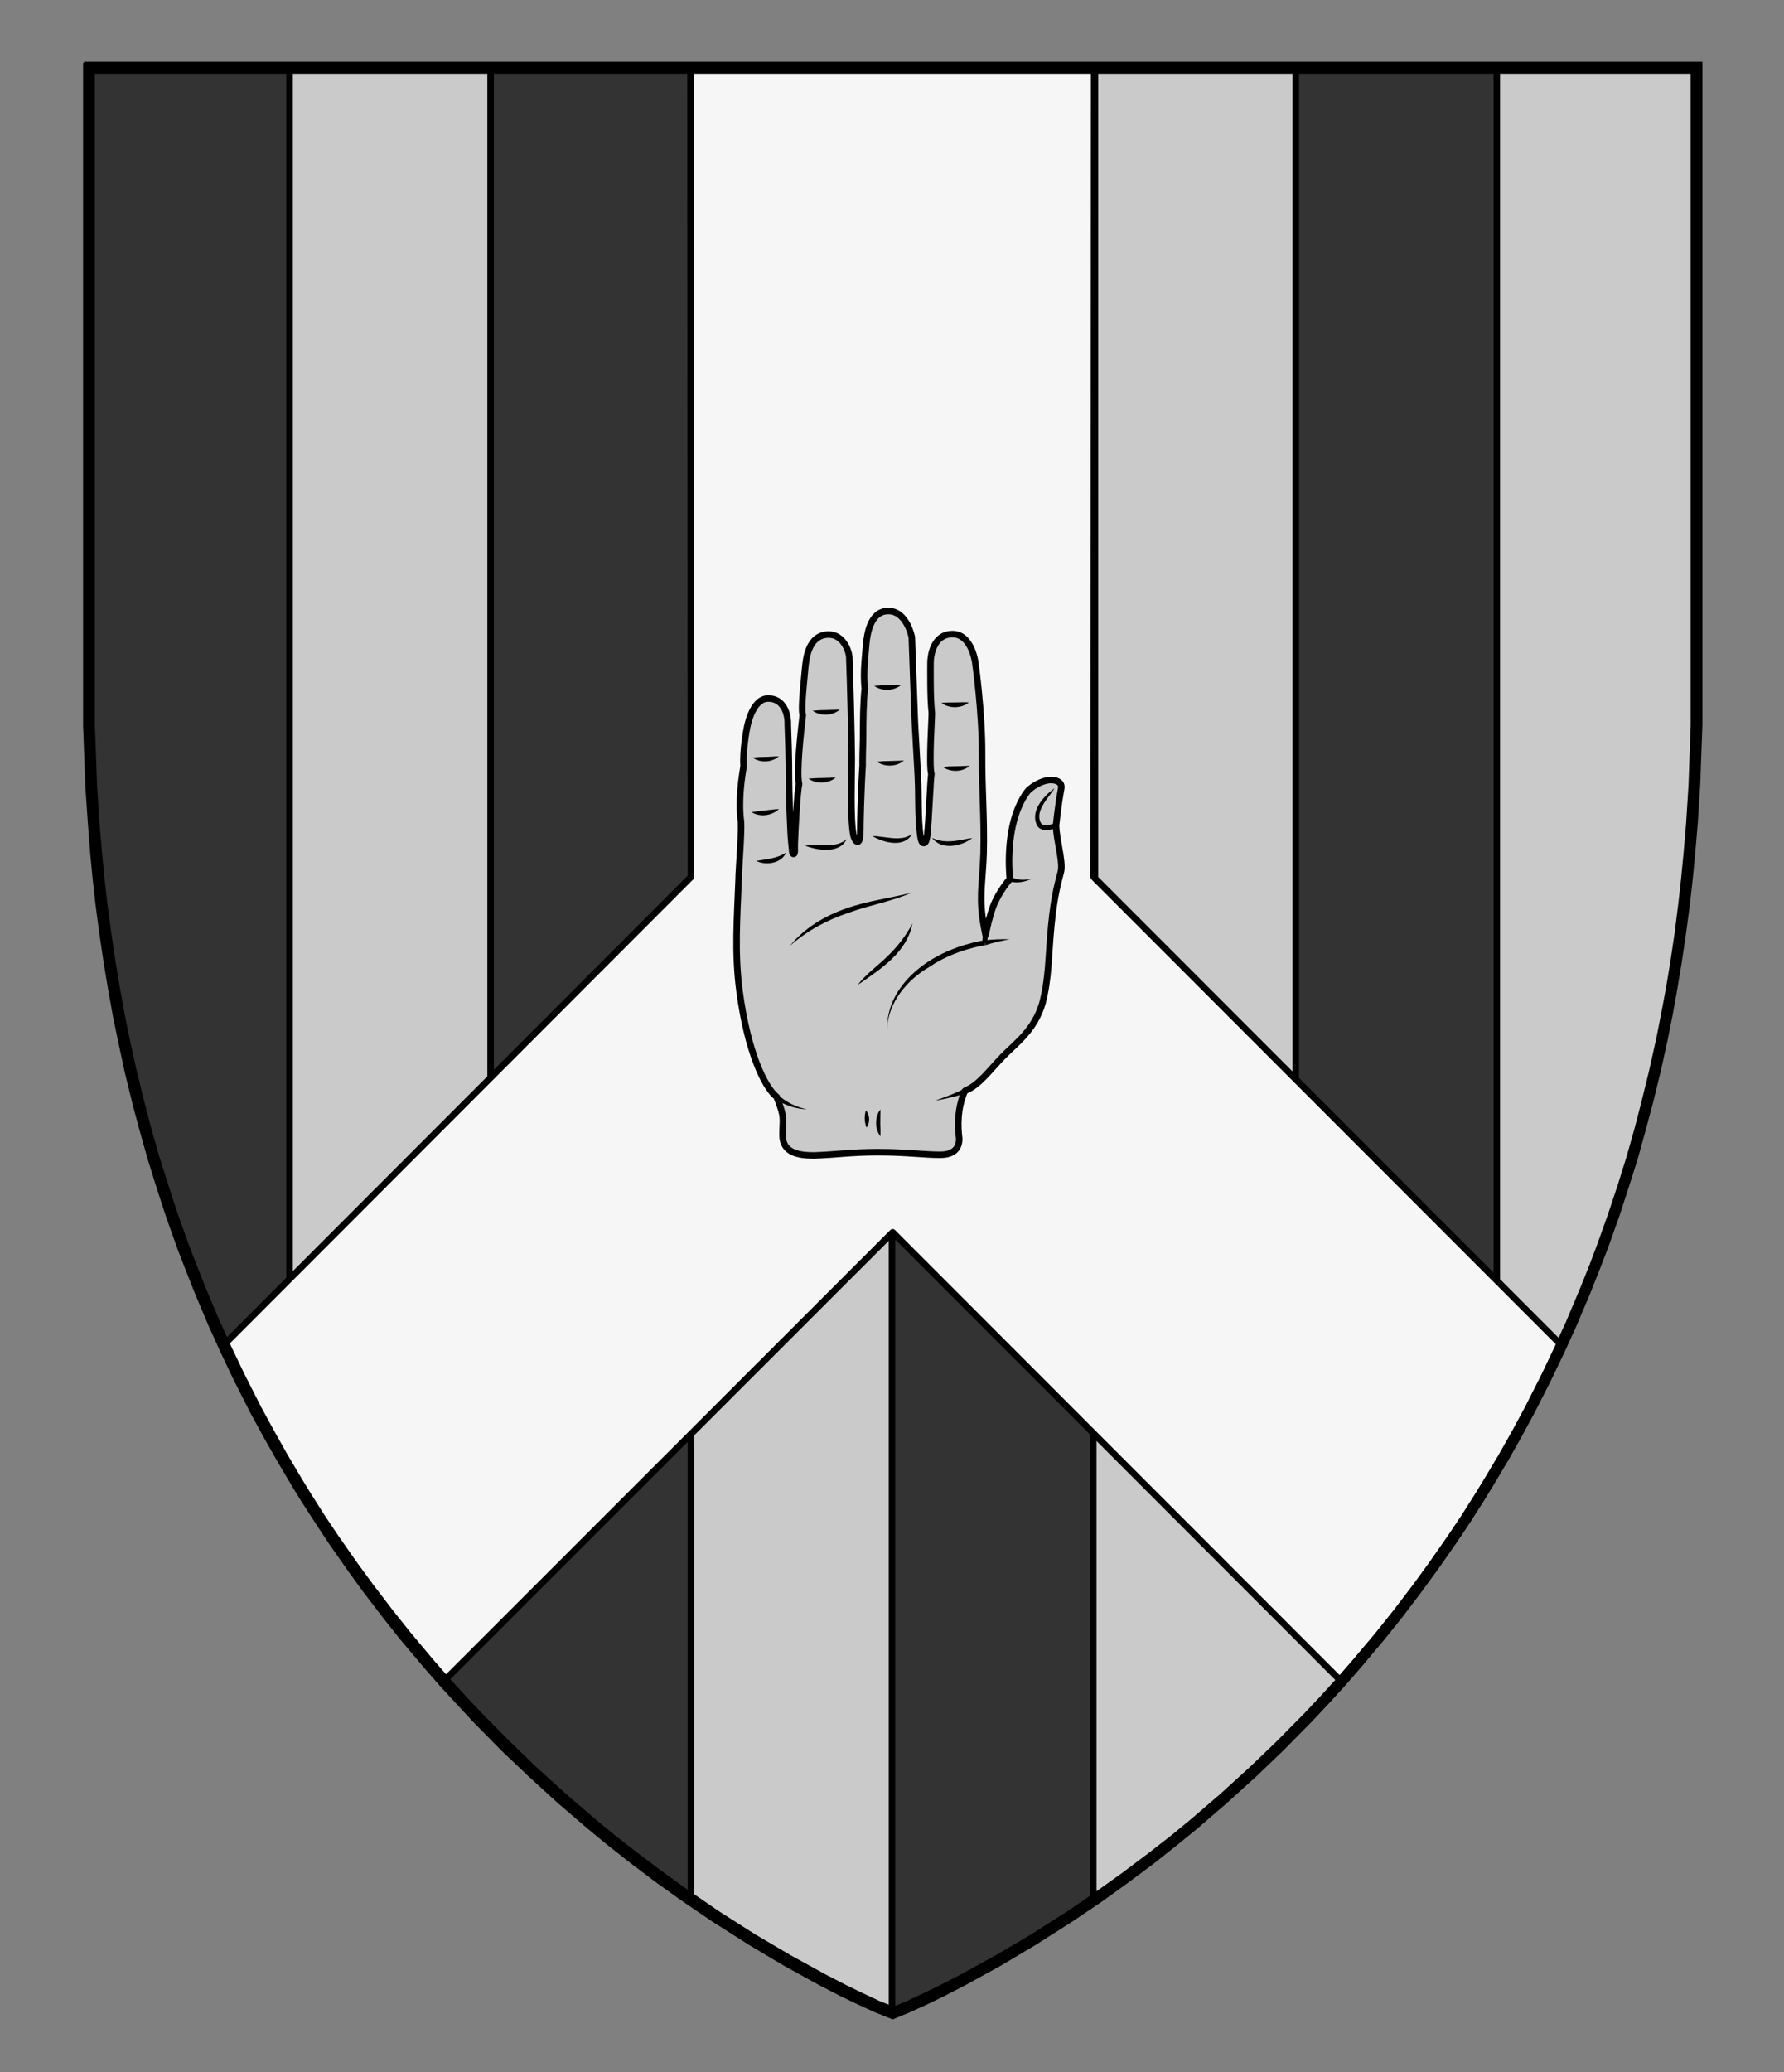 <?xml version="1.0" encoding="UTF-8"?>
<svg xmlns="http://www.w3.org/2000/svg" width="820" height="952" version="1.1" viewBox="0 0 820 952">
  <rect x="0" y="0" width="820" height="952" fill="#808080" stroke="none"/>
  <!-- Generator: Adobe Illustrator 28.7.3, SVG Export Plug-In . SVG Version: 1.2.0 Build 164)  -->
  <g>
    <g id="Layer_1">
      <polygon points="410.4 924.5 403.4 921.6 395.7 918 387.9 914.2 378.4 909.3 362.2 900.4 345.9 890.8 329.1 880.1 315.7 870.9 303.8 862.4 291.7 853.3 280.9 844.9 271.7 837.3 258.3 825.8 244.7 813.4 232.6 801.8 219.7 788.8 211.8 780.4 204.6 772.5 197.2 764 186.4 751.1 178.6 741.3 169.5 729.4 162.1 719.3 153.5 707 147.2 697.6 140.6 687.2 136.8 681 129.7 669 123.7 658.3 117.7 647.3 110.1 632.3 104.3 620.2 98.7 607.9 92.2 592.5 87.9 581.6 84.3 572.3 79.1 557.7 74.7 544.2 70.7 531.6 67.2 518.9 63.8 506.3 60.2 491.6 57 477.1 54.7 465.6 52.6 453.9 50.6 441.9 48.6 428.4 46.8 414.9 45.5 403.3 44.4 391.8 43.2 377.7 42.1 360.4 41.7 349.2 41.1 332.9 41.1 30.9 780 30.9 780 332.9 779.4 349.2 779 360.4 777.9 377.7 776.7 391.8 775.6 403.3 774.3 414.9 772.5 428.4 770.5 441.9 768.5 453.9 766.4 465.6 764.1 477.1 760.9 491.6 757.3 506.3 754 518.9 750.4 531.6 746.4 544.2 742 557.7 736.8 572.3 733.3 581.6 728.9 592.5 722.4 607.9 716.8 620.2 711 632.3 703.4 647.3 697.5 658.3 691.4 669 684.3 681 680.5 687.2 673.9 697.6 667.6 707 659 719.3 651.6 729.4 642.5 741.3 634.7 751.1 623.9 764 616.5 772.5 609.3 780.4 601.4 788.8 588.5 801.8 576.5 813.4 562.8 825.8 549.4 837.3 540.2 844.9 529.4 853.3 517.3 862.4 505.4 870.9 492 880.1 475.2 890.8 458.9 900.4 442.7 909.3 433.2 914.2 425.4 918 417.7 921.6 410.4 924.5" style="fill: #333;"/>
      <polygon points="688 674.7 691.1 669.5 697.1 658.9 703 647.9 710.6 632.9 716.5 620.7 722 608.4 728.5 593 732.9 582.1 736.4 572.8 741.6 558.2 746.1 544.7 750 532.2 753.6 519.5 756.9 506.8 760.5 492.1 763.7 477.7 766 466.1 768.2 454.4 770.2 442.4 772.2 428.9 773.9 415.4 775.2 403.8 776.3 392.4 777.5 378.3 778.6 360.9 779 349.7 779.6 333.4 779.6 31.4 688 31.4 688 674.7" style="fill: #cbcaca; stroke: #000; stroke-linejoin: round; stroke-width: 3px;"/>
      <polygon points="503.3 30.9 503.3 624.1 503.3 624.1 510.9 619.1 519.8 612.7 527.6 606.8 535.6 600.5 542.7 594.7 548.8 589.4 557.6 581.5 566.6 572.9 574.6 564.9 583.1 555.8 588.3 550 593 544.5 595.6 541.4 595.6 30.9 503.3 30.9" style="fill: #cbcaca; stroke: #000; stroke-linejoin: round; stroke-width: 3px;"/>
      <polygon points="225.5 30.9 225.5 739.5 225.4 739.6 217.8 733.5 209 726 201.1 718.9 193.1 711.4 186 704.4 179.9 698.1 171.1 688.6 162.1 678.4 154.2 668.8 145.7 658 140.5 651.1 135.7 644.5 133.1 640.8 133.1 30.9 225.5 30.9" style="fill: #cbcaca; stroke: #000; stroke-linejoin: round; stroke-width: 3px;"/>
      <polygon points="317.6 873.1 328.7 880.6 345.5 891.3 361.8 901 378 909.9 387.5 914.8 395.4 918.6 403.1 922.1 410 925 410 536.2 317.6 536.2 317.6 873.1" style="fill: #cbcaca; stroke: #000; stroke-linejoin: round; stroke-width: 3px;"/>
      <polygon points="502.5 873.2 505.1 871.5 517 863 529.1 853.9 539.8 845.4 549.1 837.8 562.5 826.3 576.1 813.9 588.1 802.4 601 789.3 608.9 780.9 616.1 773 623.5 764.5 634.3 751.7 642.2 741.9 651.2 730 651.3 729.9 651.3 578.1 502.5 578.1 502.5 873.2" style="fill: #cbcaca; stroke: #000; stroke-linejoin: round; stroke-width: 3px;"/>
      <polygon points="317.4 31.4 317.6 402.9 102.7 618 103.9 620.7 109.7 632.9 117.3 647.9 123.3 658.9 129.3 669.5 136.4 681.5 140.2 687.7 146.9 698.1 153.1 707.5 161.7 719.8 169.1 730 178.2 741.9 186 751.7 196.8 764.5 203.8 772.5 410.3 566.1 616.6 772.5 623.5 764.5 634.3 751.7 642.2 741.9 651.2 730 658.6 719.8 667.2 707.5 673.5 698.1 680.1 687.7 683.9 681.5 691.1 669.5 697.1 658.9 703 647.9 710.6 632.9 716.5 620.7 717.7 618 502.7 402.9 502.9 31.4 317.4 31.4" style="fill: #f6f6f6; stroke: #000; stroke-linejoin: round; stroke-width: 3px;"/>
      <polygon points="410.7 924.5 417.7 921.6 425.4 918 433.2 914.2 442.7 909.3 458.9 900.4 475.2 890.8 492 880.1 505.4 870.9 517.3 862.4 529.4 853.3 540.2 844.9 549.4 837.3 562.8 825.8 576.4 813.4 588.5 801.8 601.4 788.8 609.3 780.4 616.5 772.5 623.9 764 634.7 751.1 642.5 741.3 651.6 729.4 659 719.3 667.6 707 673.9 697.6 680.5 687.2 684.3 681 691.4 669 697.4 658.3 703.4 647.3 711 632.3 716.8 620.2 722.4 607.9 728.9 592.5 733.2 581.6 736.8 572.3 742 557.7 746.4 544.2 750.4 531.6 753.9 518.9 757.3 506.3 760.9 491.6 764.1 477.1 766.4 465.6 768.5 453.9 770.5 441.9 772.5 428.4 774.3 414.9 775.6 403.3 776.7 391.8 777.9 377.7 779 360.4 779.4 349.2 780 332.9 780 30.9 41.1 30.9 41.1 332.9 41.7 349.2 42.1 360.4 43.2 377.7 44.4 391.8 45.5 403.3 46.8 414.9 48.6 428.4 50.6 441.9 52.6 453.9 54.7 465.6 57 477.1 60.2 491.6 63.8 506.3 67.1 518.9 70.7 531.6 74.7 544.2 79.1 557.7 84.3 572.3 87.9 581.6 92.2 592.5 98.7 607.9 104.3 620.2 110.1 632.3 117.7 647.3 123.7 658.3 129.7 669 136.8 681 140.6 687.2 147.2 697.6 153.5 707 162.1 719.3 169.5 729.4 178.6 741.3 186.4 751.1 197.2 764 204.6 772.5 211.8 780.4 219.7 788.8 232.6 801.8 244.6 813.4 258.3 825.8 271.7 837.3 280.9 844.9 291.7 853.3 303.8 862.4 315.7 870.9 329.1 880.1 345.9 890.8 362.2 900.4 378.4 909.3 387.9 914.2 395.7 918 403.4 921.6 410.7 924.5" style="fill: none; stroke: #000; stroke-miterlimit: 10; stroke-width: 5px;"/>
    </g>
    <g id="Layer_2">
      <g id="Layer_7">
        <polygon points="410.3 925 417.3 922.1 425 918.6 432.8 914.8 442.3 909.9 458.5 901 474.8 891.3 491.6 880.6 505.1 871.5 516.9 863 529.1 853.9 539.8 845.4 549.1 837.8 562.4 826.3 576.1 813.9 588.1 802.4 601 789.3 608.9 780.9 616.1 773 623.5 764.5 634.3 751.7 642.2 741.9 651.2 730 658.6 719.8 667.2 707.5 673.5 698.1 680.1 687.7 683.9 681.5 691.1 669.5 697.1 658.9 703 647.9 710.6 632.9 716.4 620.7 722 608.4 728.5 593 732.9 582.1 736.4 572.8 741.6 558.2 746.1 544.7 750 532.2 753.6 519.5 756.9 506.8 760.5 492.1 763.7 477.7 766 466.1 768.2 454.4 770.2 442.4 772.2 428.9 773.9 415.4 775.2 403.8 776.3 392.4 777.5 378.3 778.6 360.9 779 349.7 779.6 333.4 779.6 31.4 40.7 31.4 40.7 333.4 41.3 349.7 41.7 360.9 42.9 378.3 44 392.4 45.1 403.8 46.4 415.4 48.2 428.9 50.2 442.4 52.2 454.4 54.3 466.1 56.7 477.7 59.8 492.1 63.4 506.8 66.8 519.5 70.4 532.2 74.3 544.7 78.7 558.2 83.9 572.8 87.5 582.1 91.8 593 98.3 608.4 103.9 620.7 109.7 632.9 117.3 647.9 123.3 658.9 129.3 669.5 136.4 681.5 140.2 687.7 146.9 698.1 153.1 707.5 161.7 719.8 169.1 730 178.2 741.9 186 751.7 196.8 764.5 204.2 773 211.5 780.9 219.3 789.3 232.2 802.4 244.3 813.9 257.9 826.3 271.3 837.8 280.5 845.4 291.3 853.9 303.4 863 315.3 871.5 328.7 880.6 345.5 891.3 361.8 901 378 909.9 387.5 914.8 395.4 918.6 403.1 922.1 410.3 925" style="fill: none; stroke: #000; stroke-miterlimit: 10; stroke-width: 5px;"/>
      </g>
      <g>
        <path d="M464.2,404s-2.2-18.3,3.7-32.6c.4-.9.8-1.8,1.2-2.7.3-.6.7-1.2,1-1.9.3-.5.7-1,1-1.6.3-.4.6-.9.9-1.3.2-.3.5-.6.8-.9s.6-.6.9-.8c.4-.3.8-.6,1.2-.9.3-.2.5-.4.8-.5,1.6-1,3.3-1.8,5.1-2.2,3-.8,7.6,0,7,3.5-1.5,8-2.4,17.3-2.4,17.3.3,6.9,3.2,16.3,2.3,20.8-1.1,4.6-3.1,10.5-4.5,25.2-1.4,14.5-1,23.8-4.1,35.6-3.7,12.3-11.9,18-17.9,24.1-6.6,6.8-11.1,13.3-17.4,15.9l-.4.3c-3.5,8.3-3.2,16.4-2.5,21.8,0,5.9-4.4,7.4-8.7,7.4-7.8,0-15.7-1.2-28.7-1.2-12.2,0-19.6,1.2-29.4,1.5-6.6,0-14.4-1-14.4-9.3s1.2-7.6-2.7-17.6c-5.5-4.3-13.4-20.5-17.1-48.7-2.3-17.7-1.1-33-.4-51.2,0-1.6.1-3.1.2-4.6.5-9.5,1.1-16.4.9-21.8-1.3-9.8.3-20.3,1.2-25.7-.5-7.2,1.5-17.3,1.5-17.3,0,0,2.2-13.6,9.7-13.7,7.3-.1,9.3,7.4,9.1,11.9,0,1.8.4,9.1.5,17.9,0,8.6.2,16.8.4,22.1.3,6.6.4,11.4.8,14.7.4,3.2.2,4.9,1,4.8.8-.1.4-1.9.5-4.7.3-7.9,1.1-23.3,2-27.5-1.3-5.1.8-24,1.7-31.7-1-2.7.8-17.5,1.1-21.6.4-3.8,1.3-15.2,10.8-15.3,6.8,0,9.7,8,9.5,11.4.4,10.1,1,34,1.1,45.4,0,9.1-.7,27.4.7,35,.4,2,1.3,3.5,2.1,3.4.7,0,1.1-2.2,1.1-3.2.2-18.7,1.1-31.8,1.1-31.8,0,0-.1-1.8.2-12,0-8.2.1-17.2.8-23.5-.9-7.4.4-16.5.7-20.9.4-3.3,1.6-14.6,10.1-14.6s10.8,12,10.8,12l1.4,38.9s.9,16.3,1.4,25.3c.4,9,0,19.5,1.1,26.8.3,2.2.7,3.6,1.6,3.6.9,0,1.3-1.4,1.6-3.6.8-7.6,1.4-25,1.9-28.1-1.2-4.3.3-26.6.2-28.1-.8-7-.6-20.5-.6-23.1,0-2.5,1-13.1,10.1-13.1,8.9,0,10.5,13.2,10.5,13.2,0,0,3.2,22.8,3.1,42-.1,16.2,1.1,28.5.7,45.6-.3,10.4-1.9,18.6-.6,28.8.3,2.5,1.5,8.6,1.5,8.6.6-2.8,1.8-8.6,3.5-13.1,2.6-6.8,7.5-12.4,7.5-12.4h0Z" style="fill: #cbcaca; stroke: #000; stroke-linejoin: round; stroke-width: 3px;"/>
        <path d="M484.6,362.3c-2.4,3.7-5.9,7.1-6.8,11.5-.3,1.7,0,3.5,1,4.8,1.7,1,4.4.1,6.3-.4,0,0,.7,2.2.7,2.2-2.6.7-6.8,1.9-8.8-.7-4-6.5,2.5-13.9,7.6-17.5h0Z"/>
        <path d="M401.9,315.1c1.9-.2,4.3-.3,6.2-.3,1.9,0,4.3-.2,6.2-.2-3.4,2.9-8.8,3.1-12.5.5h0Z"/>
        <path d="M432.9,322.9c1.9-.2,4.3-.2,6.2-.2,1.9,0,4.3-.2,6.2,0-3.4,2.8-8.9,2.9-12.5.3h0Z"/>
        <path d="M433.4,352.3c1.9-.2,4.3-.3,6.2-.3,1.9,0,4.3-.2,6.2-.2-3.4,2.9-8.8,3.1-12.5.5h0Z"/>
        <path d="M403.1,349.9c1.9-.2,4.3-.3,6.2-.3,1.9,0,4.3-.2,6.2-.2-3.4,2.9-8.8,3.1-12.5.5h0Z"/>
        <path d="M373.6,326.5c1.9-.2,4.3-.3,6.2-.3,1.9,0,4.3-.2,6.2-.2-3.4,2.9-8.8,3.1-12.5.5h0Z"/>
        <path d="M371.7,357.7c1.9-.2,4.3-.3,6.2-.3,1.9,0,4.3-.2,6.2-.2-3.4,2.9-8.8,3.1-12.5.5h0Z"/>
        <path d="M345.9,348c1.9-.2,4.2-.3,6-.3,1.9,0,4.2-.3,6.1-.2-3.3,2.8-8.6,3.1-12.1.5h0Z"/>
        <path d="M345.6,373.1c1.9-.4,4.3-.6,6.2-.8,1.9-.2,4.3-.6,6.2-.6-3.2,3.1-8.6,3.7-12.4,1.5h0Z"/>
        <g>
          <g>
            <path d="M427.5,444c-10.5,6-19.3,16.4-19.8,28.9,0-3.1.4-6.2,1.3-9.2,2.7-9.1,9.5-16.5,17.3-21.7,0,0,1.2,1.9,1.2,1.9h0Z"/>
            <path d="M452.7,433.1c0-1.8,0-1.8.4-3.7" style="fill: none; stroke: #000; stroke-linejoin: round; stroke-width: 2.3px;"/>
            <path d="M426.9,443c11.8-8,25.8-9.9,25.8-9.9" style="fill: none; stroke: #000; stroke-linejoin: round; stroke-width: 2.3px;"/>
            <path d="M452.4,432c3.9-.5,7.8-.6,11.7-.5-3.8.7-7.5,1.5-11.1,2.7,0,0-.6-2.2-.6-2.2h0Z"/>
            <path d="M464.6,402.8c2.9,1.6,6.5,1.7,9.7.8-3.3,1.7-7.1,2.3-10.7,1.2,0,0,1-2.1,1-2.1h0Z"/>
          </g>
          <path d="M444.4,502.1c-4.8,1.6-9.8,2.7-14.8,3.6,4.8-1.7,9.5-3.4,13.9-5.7,0,0,.9,2.1.9,2.1h0Z"/>
          <path d="M404.7,509.6c0,3-.2,6.2,0,9.2,0,1,0,2,0,3.2-1.4-1.7-2-4-2-6.2,0-2.2.6-4.5,2.1-6.2h0Z"/>
          <path d="M398,510.1c1.9,2.1,2,5.6.3,7.9-1-2.6-1.1-5.2-.3-7.9h0Z"/>
        </g>
        <path d="M357.6,503c3.8,3.3,8.4,5.7,13.4,6.6-5.3-.1-10.3-1.9-14.7-4.7,0,0,1.3-1.9,1.3-1.9h0Z"/>
        <path d="M419.4,409.9c-9.5,4.3-19.9,5.9-29.6,9.5-9.8,3.3-18.9,8.2-26.7,15.1,6.6-8.2,16.1-13.8,25.9-17.2,9.9-3.5,20.3-4.7,30.4-7.3h0Z"/>
        <path d="M394.2,452.5c3.9-5.1,9.3-8.8,13.8-13.3,4.6-4.4,8.4-9.3,11.4-15-2.5,13.4-14.8,21.1-25.2,28.3h0Z"/>
        <path d="M361.3,391.7c-2.1,5-9.3,6-13.7,3.8,4.8-.8,9.5-1.1,13.7-3.8h0Z"/>
        <path d="M389.2,385.4c-3.2,7-13.4,5.3-19.2,3.1,1.8-.2,3.5-.2,5.2-.2,4.9,0,10.1.6,14.1-2.9h0Z"/>
        <path d="M428.4,384.9c4.4,2.2,9.1,1.8,13.7.9,1.6-.3,3.1-.6,4.8-.8-5.1,3.9-14.2,5.7-18.5-.1h0Z"/>
        <path d="M419.2,383.2c-3.7,6.4-12.9,4-18.2.9,1.7,0,3.3.2,4.8.4,4.6.6,9.3,1.5,13.4-1.3h0Z"/>
      </g>
    </g>
  </g>
</svg>